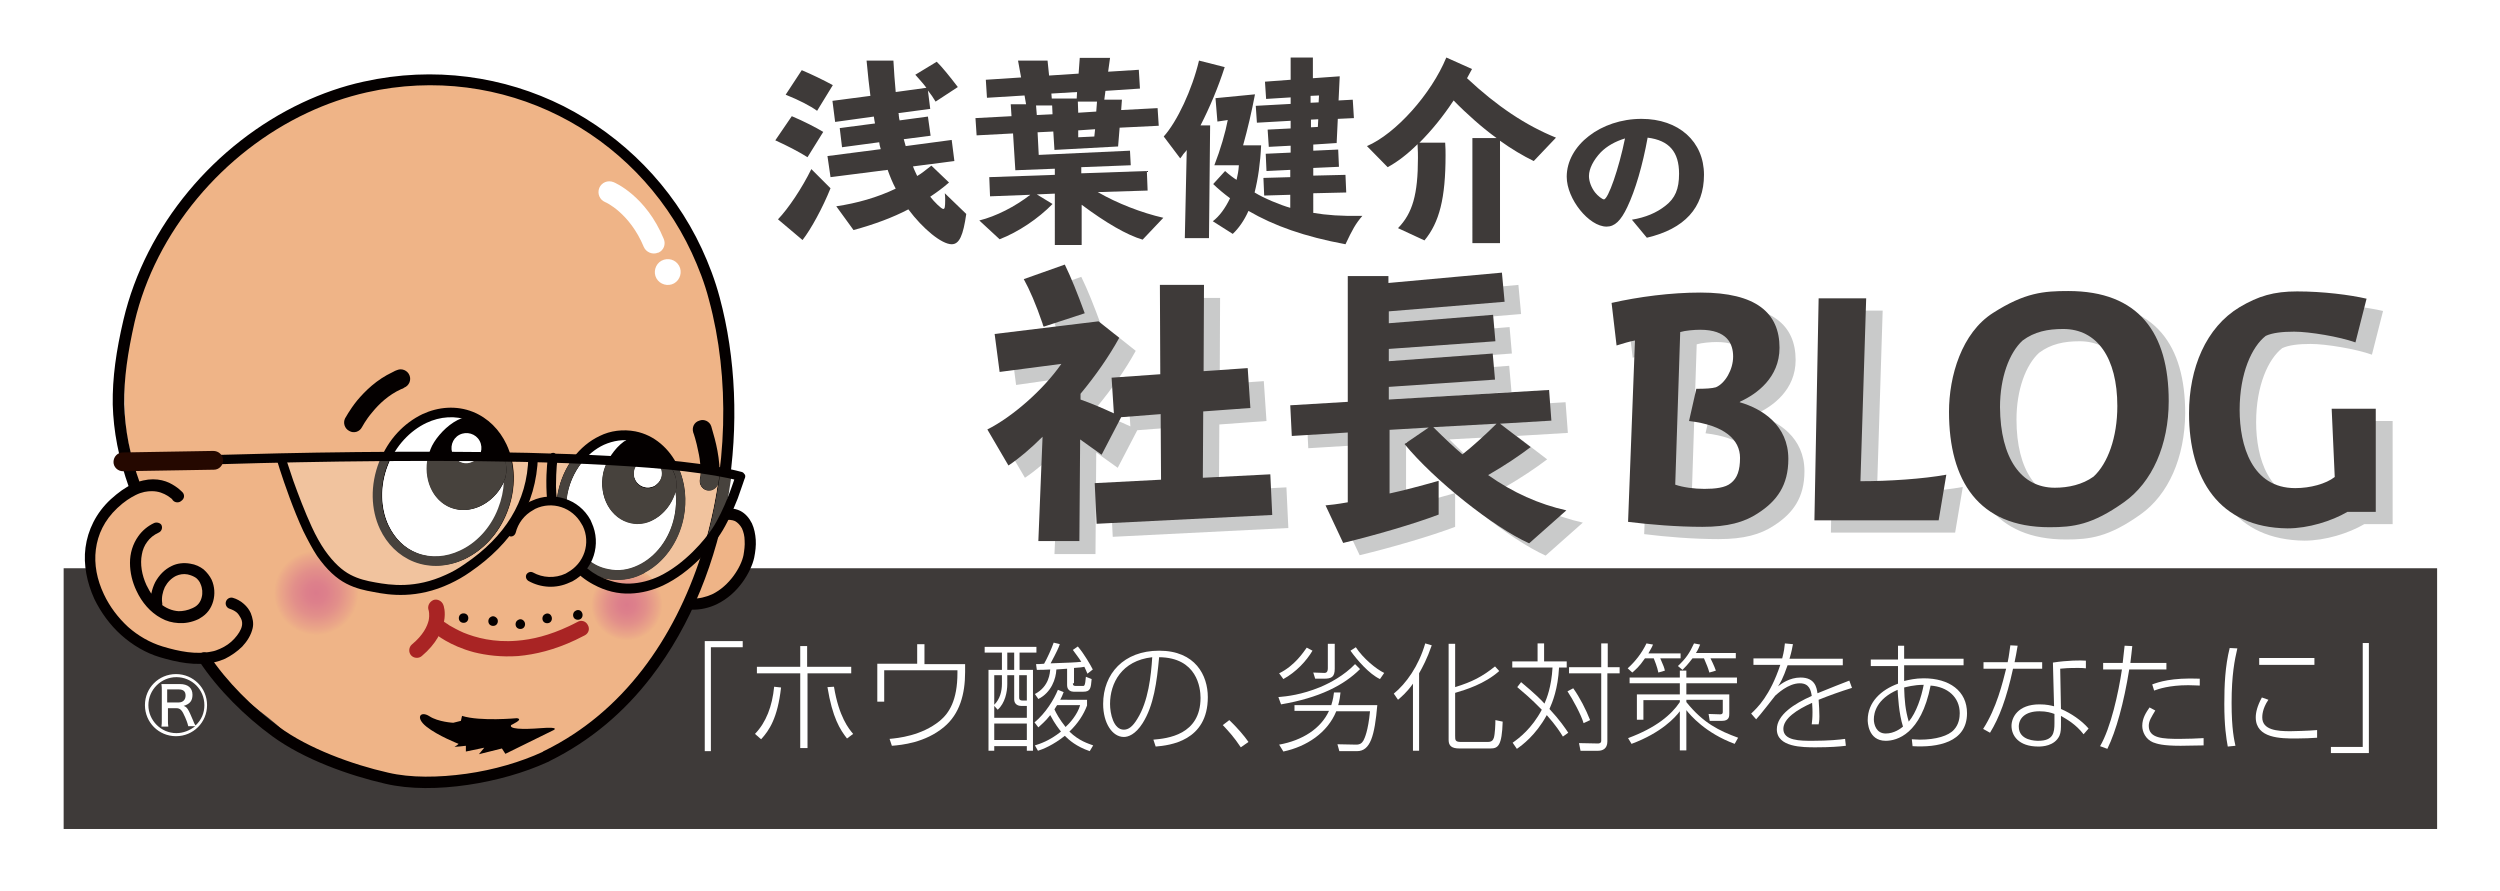 <?xml version="1.0" encoding="utf-8"?>
<!-- Generator: Adobe Illustrator 22.0.0, SVG Export Plug-In . SVG Version: 6.00 Build 0)  -->
<!DOCTYPE svg PUBLIC "-//W3C//DTD SVG 1.1//EN" "http://www.w3.org/Graphics/SVG/1.1/DTD/svg11.dtd">
<svg version="1.1" id="レイヤー_1" xmlns="http://www.w3.org/2000/svg" xmlns:xlink="http://www.w3.org/1999/xlink" x="0px"
	 y="0px" viewBox="0 0 652 232.4" style="enable-background:new 0 0 652 232.4;" xml:space="preserve">
<rect style="fill:#FFFFFF;" width="652" height="232.4"/>
<rect x="16.6" y="148.2" style="fill:#3E3A39;" width="619" height="68"/>
<g>
	<g>
		<path style="fill:#EFB487;" d="M24.5,142.9c-0.5,4.6-0.4,9.4,1.6,13.6c2.4,5.1,7,11.3,12.4,13c1.9,0.6,4,0.4,5.8,0.9c2.3,0.6,4,1.1,6.4,1
			c3.2-0.1,5.6,3.7,7.6,5.9c4.6,5.1,10.6,8.5,15.5,13.2c6.5,6.2,13.7,7.8,21.5,11.6c-0.2,2.1,35.1,6.1,60.2-13
			c7.9-6,11.5-13.2,17.1-20.9c1.6-2.2,3.4-4.4,4.8-6.8c0.5-0.9,1-2.8,1.8-3.3c0.9-0.6,2.7-0.1,3.7-0.6c2.5-1,4.8-2.4,6.6-4.4
			c4-4.6,8.3-12.7,3.3-18.2c-1.5-1.6-3.3-2-5.3-2.3c0.4-3.3,1.4-6.7,1.6-10.1c0.1-2.4-0.3-4.9,0.2-7.3c0.6-2.8,1.3-5.4,1.5-8.3
			c0.3-6.2-0.5-12.7-1.7-18.8c-0.6-3.4-1.3-7-2.3-10.3c-1-3.3-1.6-6.8-3.4-9.8c-1.6-2.8-3.4-5.4-4.7-8.4
			c-4.1-9.3-11.4-17.6-19.4-23.8c-2.8-2.2-6.4-3.5-9.5-5.2c-5.6-3.1-10.3-5.9-16.6-7.6c-21.3-5.6-49.5-0.9-67.6,11.9
			c-3.5,2.5-6.7,6.3-9.6,9.4c-5.8,6.1-11,12.8-15,20.2c-2,3.7-3.3,7.6-4.9,11.5c-2,4.8-4.9,8.3-4,13.7c0.4,2.7,0.3,5,0.3,7.9
			c0,4.3,0,8.8,0.3,13c0.3,4,1.6,7.7,2,11.7c0.1,1.5,0.6,3.4,1.2,4.8c-4.9,3.6-9.9,6-11,12.6C24.8,140.9,24.7,141.9,24.5,142.9"/>
		<path style="fill:#040000;" d="M188.5,135.8c1.5-0.4,2.5-0.2,3.2,0.1c0.7,0.4,1.3,1,1.8,1.9c0.4,0.9,0.7,2,0.7,3.2
			c0.1,1.2-0.1,2.6-0.3,3.8c-0.3,1.5-1.2,3.5-2.6,5.4c-1.4,1.9-3.3,3.7-5.6,4.8c-1.6,0.7-3.4,1.2-5.4,1.1c-0.8,0-1.5,0.6-1.5,1.4
			c0,0.8,0.6,1.5,1.4,1.5c2.5,0.1,4.8-0.5,6.7-1.4c2.9-1.4,5.1-3.5,6.7-5.7c1.6-2.2,2.7-4.6,3.1-6.5c0.3-1.5,0.5-3.1,0.4-4.6
			c-0.1-1.5-0.4-3-1-4.3c-0.7-1.4-1.7-2.6-3.1-3.3c-1.5-0.7-3.2-0.8-5.2-0.4c-0.8,0.2-1.3,1-1.1,1.8
			C186.9,135.5,187.7,136,188.5,135.8L188.5,135.8"/>
		
			<radialGradient id="SVGID_1_" cx="361.949" cy="-512.759" r="11.045" gradientTransform="matrix(0.98 -0.199 0.199 0.98 -170.185 729.157)" gradientUnits="userSpaceOnUse">
			<stop  offset="0" style="stop-color:#DB7B8B"/>
			<stop  offset="0.243" style="stop-color:#DD808B"/>
			<stop  offset="0.544" style="stop-color:#E28F8A"/>
			<stop  offset="0.874" style="stop-color:#EBA888"/>
			<stop  offset="1" style="stop-color:#EFB487"/>
		</radialGradient>
		<path style="fill:url(#SVGID_1_);" d="M93.3,152.4c1.2,6-2.6,11.8-8.6,13c-6,1.2-11.8-2.6-13-8.6c-1.2-6,2.6-11.8,8.6-13
			C86.2,142.5,92,146.4,93.3,152.4z"/>
		
			<radialGradient id="SVGID_2_" cx="440.717" cy="-493.595" r="9.313" gradientTransform="matrix(0.98 -0.199 0.199 0.98 -170.185 729.157)" gradientUnits="userSpaceOnUse">
			<stop  offset="0" style="stop-color:#DB7B8B"/>
			<stop  offset="0.243" style="stop-color:#DD808B"/>
			<stop  offset="0.544" style="stop-color:#E28F8A"/>
			<stop  offset="0.874" style="stop-color:#EBA888"/>
			<stop  offset="1" style="stop-color:#EFB487"/>
		</radialGradient>
		<path style="fill:url(#SVGID_2_);" d="M172.6,155.8c1,5-2.2,10-7.3,11c-5,1-10-2.2-11-7.3c-1-5,2.2-10,7.3-11
			C166.6,147.5,171.5,150.8,172.6,155.8z"/>
		<path style="fill:#040000;" d="M36.6,126.3c-2.8-7.7-4-14.2-4.2-20.9c-0.1-6.7,0.9-13.4,2.7-21.4c5.5-23.6,23.1-44.3,45.1-54.6
			c4.9-2.3,10.1-4.1,15.4-5.3c17.7-4,35.3-1.4,50.2,6.1c14.9,7.5,27.3,20,34.6,35.7c1.8,3.9,3.4,8,4.5,12.3c5.5,20.2,5,44.7-2,66.5
			c-3.5,10.9-8.6,21.2-15.4,30c-6.8,8.8-15.2,16-25.3,21c-0.2,0.1-0.5,0.2-0.7,0.4c-5.6,2.6-12.7,4.7-19.9,5.7
			c-7.2,1-14.5,1.1-20.4-0.3c-9.3-2.1-20.8-6.3-28.4-11.9c-6.7-4.9-13.7-11.8-18.3-18.8c-0.5-0.7-1.4-0.9-2.1-0.4
			c-0.7,0.4-0.9,1.4-0.4,2.1c4.8,7.3,12,14.4,19,19.5c8.2,6,19.9,10.2,29.5,12.4c6.4,1.5,14,1.4,21.5,0.3c7.5-1.1,14.8-3.2,20.7-5.9
			c0.3-0.1,0.5-0.2,0.8-0.4c10.5-5.2,19.3-12.7,26.3-21.8c10.5-13.6,17.1-30.6,20-48c2.9-17.5,2.1-35.4-2.1-51
			c-1.2-4.5-2.8-8.7-4.7-12.8c-7.6-16.3-20.5-29.2-36-37.1c-15.5-7.8-33.8-10.5-52.2-6.4c-5.5,1.2-10.9,3.1-16,5.5
			C56.1,37.5,38,58.8,32.2,83.4c-1.9,8.1-2.9,15.1-2.8,22.1c0.2,7,1.5,13.9,4.3,21.8c0.3,0.8,1.1,1.2,1.9,0.9
			C36.4,128,36.8,127.1,36.6,126.3"/>
		<path style="fill:#040000;" d="M94.4,111.4L94.4,111.4L94.4,111.4L94.4,111.4L94.4,111.4L94.4,111.4c0.1-0.1,0.9-1.8,2.7-3.9
			c1.7-2.1,4.2-4.5,7.5-6c0.3-0.1,0.6-0.2,0.8-0.4c1.3-0.5,1.9-2,1.4-3.2c-0.5-1.3-2-1.9-3.2-1.4c-0.4,0.1-0.7,0.3-1.1,0.5
			c-4.3,2-7.3,5-9.4,7.5c-2,2.5-3,4.5-3.1,4.6c-0.6,1.2-0.1,2.7,1.1,3.3C92.3,113.1,93.8,112.6,94.4,111.4z"/>
		<path style="fill:#040000;" d="M180.8,112.8L180.8,112.8c0.1,0.2,0.8,2.3,1.3,4.9c0.3,1.3,0.5,2.7,0.6,4c0.1,1.3,0,2.5-0.2,3.2
			c-0.3,1.3,0.5,2.7,1.8,3c1.3,0.3,2.7-0.5,3-1.8c0.4-1.6,0.4-3.3,0.3-4.9c-0.2-2.5-0.7-4.9-1.2-6.8c-0.5-1.9-0.9-3.1-0.9-3.2
			c-0.4-1.3-1.9-2-3.1-1.5C181,110.1,180.4,111.5,180.8,112.8L180.8,112.8"/>
		<path style="fill:#A92424;" d="M113.5,165.3c0.2,0.1,3.7,3.1,10.1,4.8c3.2,0.8,7.1,1.3,11.5,1c4.5-0.4,9.5-1.6,15-4.2
			c0.8-0.4,1.6-0.8,2.4-1.2c1-0.5,1.4-1.7,0.8-2.7c-0.5-1-1.7-1.4-2.7-0.8c-0.8,0.4-1.5,0.8-2.2,1.1c-5.1,2.4-9.6,3.5-13.6,3.8
			c-6,0.5-10.7-0.8-13.9-2.1c-1.6-0.7-2.8-1.4-3.7-1.9c-0.4-0.3-0.7-0.5-0.9-0.6c-0.1-0.1-0.2-0.1-0.2-0.2l-0.1,0l0,0l0,0l0,0l0,0
			l0,0c-0.8-0.7-2.1-0.6-2.8,0.2C112.6,163.4,112.7,164.6,113.5,165.3z"/>
		<path style="fill:#040000;" d="M134.8,187.3c0,0-9.6,0.9-14.3-0.6l-0.3,1.3l-2,0.5c0,0-3.9-0.2-6.2-1.7c-2.3-1.5-3.8,0.3-0.8,2.7
			c3,2.4,8.4,4.5,8.4,4.5s-0.5,0.5-1,0.7c-0.4,0.2,2.9-0.2,2.9-0.2l0,1.5l4.8-1l-1.4,1.7l6-1.5l0.9,1.4l12.6-6.2
			c0,0,1.8-0.9-3.3-0.5c-5.1,0.4-8.4,0.2-7.8-0.8C133.4,189,136.7,187.6,134.8,187.3z"/>
		<path style="fill:#FFFFFF;" d="M177.1,69.3c0.9,1.6,0.3,3.7-1.3,4.6c-1.6,0.9-3.7,0.3-4.6-1.3c-0.9-1.6-0.3-3.7,1.3-4.6
			C174.2,67.1,176.2,67.7,177.1,69.3z"/>
		<path style="fill:#FFFFFF;" d="M171.7,65.9l-0.1,0c-1.4,0.6-3.1-0.1-3.7-1.5c-3.7-8.9-10-11.7-10.1-11.7c-1.4-0.6-2.1-2.2-1.5-3.7
			c0.6-1.4,2.2-2.1,3.7-1.5c0.3,0.1,8.5,3.6,13.1,14.8C173.7,63.7,173.1,65.3,171.7,65.9z"/>
		<path style="fill:#040000;" d="M136.8,162.2c0.3,0.6,0.1,1.4-0.5,1.7c-0.6,0.3-1.4,0.1-1.7-0.5c-0.3-0.6-0.1-1.4,0.5-1.7
			C135.7,161.3,136.4,161.5,136.8,162.2z"/>
		<path style="fill:#040000;" d="M129.7,161.4c0.3,0.6,0.1,1.4-0.5,1.7c-0.6,0.3-1.4,0.1-1.7-0.5c-0.3-0.6-0.1-1.4,0.5-1.7
			C128.6,160.5,129.3,160.8,129.7,161.4z"/>
		<path style="fill:#040000;" d="M143.8,160.7c0.3,0.6,0.1,1.4-0.5,1.7c-0.6,0.3-1.4,0.1-1.7-0.5c-0.3-0.6-0.1-1.4,0.5-1.7
			C142.7,159.8,143.5,160,143.8,160.7z"/>
		<path style="fill:#040000;" d="M151.8,159.8c0.3,0.6,0.1,1.4-0.5,1.7c-0.6,0.3-1.4,0.1-1.7-0.5c-0.3-0.6-0.1-1.4,0.5-1.7
			C150.7,158.9,151.5,159.1,151.8,159.8z"/>
		<path style="fill:#040000;" d="M122,160.6c0.3,0.6,0.1,1.4-0.5,1.7c-0.6,0.3-1.4,0.1-1.7-0.5c-0.3-0.6-0.1-1.4,0.5-1.7
			C120.9,159.8,121.7,160,122,160.6z"/>
		<path style="fill:#A92424;" d="M111.8,159.2l1.3-0.5L111.8,159.2L111.8,159.2l1.3-0.5L111.8,159.2l0.1-0.1L111.8,159.2L111.8,159.2
			l0.1-0.1L111.8,159.2c0,0,0.3,1,0,2.6c-0.4,1.6-1.4,3.8-4.4,6.3c-0.8,0.7-0.9,2-0.2,2.8c0.7,0.8,2,0.9,2.8,0.2
			c3.8-3.2,5.3-6.5,5.8-9c0.5-2.5-0.1-4.2-0.2-4.4c-0.4-1-1.6-1.6-2.6-1.2C111.9,157,111.4,158.2,111.8,159.2z"/>
		<path style="fill:#FFFFFF;" d="M131.2,133c-4,10.2-14.2,15.7-22.8,12.3c-8.6-3.4-12.3-14.3-8.3-24.5c4-10.2,14.2-15.7,22.8-12.3
			C131.4,111.9,135.1,122.9,131.2,133"/>
		<path style="fill:#040000;" d="M131.2,133l-1.1-0.4c-2,5.2-5.8,9.1-10,11.1c-3.6,1.7-7.6,2-11.2,0.6c-3.4-1.3-5.9-3.9-7.5-7.2
			c-2.1-4.4-2.3-10.2-0.2-15.7c2-5.2,5.8-9.1,10-11.1c3.6-1.7,7.6-2,11.2-0.6c3.4,1.3,5.9,3.9,7.5,7.2c2.1,4.4,2.3,10.2,0.2,15.7
			L131.2,133l1.1,0.5c2.4-6.1,2.2-12.5-0.2-17.6c-1.8-3.8-4.8-6.9-8.8-8.5c-4.3-1.7-9-1.3-13.1,0.6c-4.8,2.3-9,6.6-11.2,12.4
			c-2.4,6.1-2.2,12.5,0.2,17.6c1.8,3.8,4.8,6.9,8.8,8.5c4.3,1.7,9,1.3,13.1-0.6c4.8-2.3,9-6.6,11.2-12.4L131.2,133"/>
		<path style="fill:#040000;" d="M131.8,124.8c-0.3,0.9-0.8,1.8-1.3,2.6c-2.7,4.2-8,6.9-12.9,5c-5.4-2.1-7.8-9-5.3-15.3
			c1.7-4.4,9.6-12,14.2-6.5c0.9,1,1.6,2.2,2.3,3.3c1.7,2.5,3,4.4,3.4,7.5C132.3,122.7,132.2,123.8,131.8,124.8"/>
		<path style="fill:#FFFFFF;" d="M125.1,115c1,1.9,0.3,4.3-1.6,5.3c-1.9,1-4.3,0.3-5.3-1.6c-1-1.9-0.3-4.3,1.6-5.3
			C121.7,112.4,124.1,113.1,125.1,115"/>
		<path style="fill:#FFFFFF;" d="M177.1,134.8c-2,9.9-10.4,16.6-18.8,14.9c-8.4-1.7-13.6-11.1-11.6-21c2-9.9,10.4-16.6,18.8-14.9
			C174,115.4,179.1,124.9,177.1,134.8"/>
		<path style="fill:#040000;" d="M177.1,134.8l-1.2-0.2c-1.2,6.1-5,10.8-9.5,12.9c-2.5,1.2-5.1,1.6-7.8,1c-2.1-0.4-3.9-1.3-5.5-2.7
			c-1.6-1.3-2.9-3.1-3.8-5.1c-1.6-3.4-2.1-7.5-1.3-11.8c1.2-6.1,5-10.8,9.5-12.9c2.5-1.1,5.1-1.5,7.8-1c2.1,0.4,3.9,1.3,5.5,2.7
			c1.6,1.3,2.9,3.1,3.8,5.1c1.6,3.4,2.1,7.6,1.3,11.8L177.1,134.8l1.2,0.2c1-4.8,0.4-9.5-1.5-13.4c-1.1-2.3-2.6-4.3-4.5-5.9
			c-1.9-1.6-4.1-2.7-6.6-3.2c-3.2-0.6-6.5-0.2-9.3,1.2c-5.3,2.5-9.5,7.9-10.9,14.7c-1,4.8-0.4,9.5,1.5,13.4c1.1,2.3,2.6,4.3,4.5,5.9
			c1.9,1.6,4.1,2.7,6.6,3.2c3.2,0.6,6.5,0.2,9.3-1.2c5.3-2.5,9.5-7.9,10.9-14.7L177.1,134.8"/>
		<path style="fill:#040000;" d="M176.4,127.2c-0.1,0.9-0.4,1.7-0.8,2.6c-1.8,4.2-6.2,7.6-11,6.6c-5.3-1.1-8.6-6.9-7.3-13.1
			c0.9-4.3,6.9-12.5,11.9-8.2c1,0.8,1.8,1.7,2.7,2.6c1.9,2.1,3.4,3.6,4.3,6.3C176.5,125.2,176.6,126.2,176.4,127.2"/>
		<path style="fill:#FFFFFF;" d="M171.8,121.2c1.3,1.6,1,3.9-0.6,5.1c-1.6,1.3-3.9,1-5.1-0.6c-1.3-1.6-1-3.9,0.6-5.1
			C168.2,119.4,170.5,119.6,171.8,121.2"/>
		<path style="fill:#F1C39E;" d="M74.8,120.2c-1.2,0.6-0.6,1.3-0.1,3c0.6,2.1,1.2,4.1,2,6.1c1.8,4.8,3.6,9.9,6.5,14.2
			c1.8,3.1,7.1,7.7,10,8.5c1.5,0.5,2.9,0.8,4.5,1.1c3.9,0.7,10.8,1.8,19.1-2.1c1.6-0.8,3.3-1.7,5.1-2.9c5.7-3.9,10.8-9,13.9-15.3
			c1.5-3.1,2.5-6.3,2.9-9.7c0.4-2.9-2.4-3.5-5.2-3.7c1.1,4.3,0.8,9.3-1,14l0,0c-2.3,5.8-6.4,10.1-11.2,12.4l0,0
			c-4.1,1.9-8.8,2.3-13.1,0.6c-4-1.6-7-4.7-8.8-8.5c-2.4-5.1-2.6-11.5-0.2-17.6c0.1-0.4,0.3-0.7,0.5-1.1c-3.9,0-7.7,0.1-11.7,0.4
			c-2.5,0.2-5,0.4-7.4,0.3c-1.4-0.1-3.3-0.4-4.6,0C75.3,120,75.1,120.1,74.8,120.2"/>
		<path style="fill:#FFFFFF;" d="M102.1,119.2c-0.3,0.7-0.6,1.3-0.9,2.1c-2.2,5.5-1.9,11.3,0.2,15.7c1.6,3.3,4.1,5.9,7.5,7.2
			c3.6,1.4,7.5,1.1,11.2-0.6c0,0,0,0,0,0c4.2-2,7.9-5.9,10-11l1.1,0.4l-1.1-0.4c0.9-2.3,1.4-4.7,1.5-6.9c-0.3,0.6-0.6,1.2-1,1.8
			c-1.3,2-3.1,3.6-5.2,4.6c-2.4,1.1-5.1,1.4-7.7,0.4c-4.9-1.9-7.3-7.6-5.9-13.3C108.5,119.2,105.4,119.2,102.1,119.2"/>
		<path style="fill:#47423D;" d="M99.4,119.3c-0.2,0.4-0.3,0.7-0.5,1.1c-2.4,6.1-2.2,12.5,0.2,17.6c1.8,3.8,4.8,6.9,8.8,8.5
			c4.3,1.7,9,1.3,13.1-0.6l0,0c4.8-2.3,9-6.6,11.2-12.4l0,0c1.9-4.7,2.1-9.7,1-14c-0.6,0-1.1-0.1-1.7-0.1c0.2,0.6,0.3,1.3,0.5,2.1
			c0.2,1.2,0,2.3-0.3,3.4c-0.1,0.3-0.2,0.6-0.3,0.8c-0.1,2.3-0.6,4.6-1.5,6.9l1.1,0.4l-1.1-0.4c-2,5.2-5.8,9.1-10,11c0,0,0,0,0,0
			c-3.6,1.7-7.6,2-11.2,0.6c-3.4-1.3-5.9-3.9-7.5-7.2c-2.1-4.4-2.3-10.2-0.2-15.7c0.3-0.7,0.6-1.4,0.9-2.1c-0.1,0-0.2,0-0.3,0
			C101,119.3,100.2,119.3,99.4,119.3"/>
		<path style="fill:#47423D;" d="M111.6,119.1c-1.3,5.7,1.1,11.4,5.9,13.3c2.6,1,5.3,0.7,7.7-0.4c2.1-1,4-2.6,5.2-4.6c0.4-0.6,0.7-1.2,1-1.8
			c0.1-0.3,0.2-0.5,0.3-0.8c0.3-1,0.5-2.1,0.3-3.4c-0.1-0.8-0.3-1.4-0.5-2.1c-0.8,0-1.6,0-2.2-0.1c-1.5-0.1-3-0.3-4.5-0.3
			c-0.4,0.6-0.9,1.1-1.5,1.4c-0.1,0-0.1,0.1-0.2,0.1c-1.8,0.8-3.9,0.2-5-1.4c-1.1-0.1-2.1-0.1-3.2-0.1
			C114,119,112.8,119,111.6,119.1"/>
		<path style="fill:#FFFFFF;" d="M118.3,119c1.1,1.7,3.2,2.3,5,1.4c0.1,0,0.1-0.1,0.2-0.1c0.6-0.3,1.1-0.8,1.5-1.4c-1.2,0-2.5,0-3.7,0.1
			C120.3,119.1,119.3,119.1,118.3,119"/>
		<path style="fill:#040000;" d="M72.1,119.2c0,0.1,0,0.2,0,0.2c0,0.2,0,0.3,0.1,0.4c0.1,0.5,0.4,1.4,0.8,2.7c1.2,3.7,3.5,10.4,6.1,16
			c1.2,2.4,2.4,4.7,3.6,6.5c2.6,3.7,5.1,5.9,7.6,7.2c2.5,1.3,4.9,1.8,7.2,2.2c4,0.8,11.2,1.9,19.9-2.2c1.7-0.8,3.5-1.8,5.2-3
			c5.4-3.7,9.7-8,12.8-13c3-5,4.7-10.7,4.9-17.2l-2.5,0c-0.1,6.1-1.7,11.3-4.5,15.9c-2.8,4.6-6.9,8.7-12.1,12.2
			c-1.7,1.2-3.3,2.1-4.9,2.8c-8,3.7-14.5,2.7-18.4,2c-2.3-0.4-4.4-0.9-6.5-2c-2.1-1.1-4.3-3-6.7-6.4c-1.1-1.6-2.3-3.7-3.4-6.1
			c-1.8-3.9-3.5-8.4-4.8-12c-0.6-1.8-1.1-3.3-1.5-4.5c-0.2-0.6-0.3-1-0.4-1.3c0-0.2-0.1-0.3-0.1-0.3l0,0l0,0l-0.5,0.1l0.5,0l0,0
			l-0.5,0.1l0.5,0l-1,0.1l1,0.1c0-0.1,0-0.2,0-0.2l-1,0.1l1,0.1L72.1,119.2z"/>
		<path style="fill:#FFFFFF;" d="M190.6,124.5c-0.2,1.3-0.4,2.7-0.6,4c-0.2,1.4-0.5,2.8-0.8,4.2c0.3,0,0.6,0,0.9,0c1.5-3.3,2.3-6.1,2.3-6.1
			l-1.3-1.6C191.1,124.8,190.9,124.6,190.6,124.5"/>
		<path style="fill:#F1C39E;" d="M188.5,135.8c0,0.1,0,0.1,0,0.2C188.5,135.9,188.5,135.9,188.5,135.8C188.6,135.8,188.5,135.8,188.5,135.8
			 M177.1,122.2c1.6,3.8,2.1,8.3,1.2,12.8l0,0c-1.3,6.5-5.2,11.7-10.2,14.3c1.2,0.7,2.2,1.7,3.1,2.9c0.4-0.2,0.7-0.3,1.1-0.5
			c4.6-2.2,8.5-5.8,11.2-8.8c1.6-5.4,2.9-11.1,3.7-16.7c-0.2,0.7-0.7,1.2-1.3,1.5c-0.5,0.2-1.1,0.3-1.6,0.2c-1.3-0.3-2.1-1.7-1.8-3
			c0.1-0.5,0.2-1.1,0.2-1.8c-0.1,0-0.1,0-0.2,0C180.8,122.8,178.9,122.5,177.1,122.2 M144.1,119.5c-2.7,10.6,1.1,26.5,11.2,31.9
			c0.2,0.1,0.4,0.2,0.6,0.3c0.3-0.4,0.6-0.8,1-1.1c-2-0.6-3.9-1.6-5.5-2.9c-1.9-1.6-3.4-3.6-4.5-5.9c-1.8-3.9-2.4-8.6-1.5-13.4
			c0.7-3.4,2.1-6.5,4-9C147.7,119.4,145.9,119.9,144.1,119.5"/>
		<path style="fill:#47423D;" d="M189.2,132.7c-0.2,1-0.4,2.1-0.7,3.1c0,0,0,0,0.1,0c0.6-1.1,1.1-2.1,1.5-3.1
			C189.8,132.6,189.5,132.7,189.2,132.7"/>
		<path style="fill:#47423D;" d="M187.7,123.7c0,0.8-0.1,1.6-0.3,2.3c0,0.1,0,0.1,0,0.2c-0.9,5.6-2.1,11.2-3.7,16.7c1.4-1.6,2.5-3,3.2-4.1
			c0.6-0.9,1.2-1.9,1.7-2.8c0-0.1,0-0.1,0-0.2c0.2-1,0.5-2.1,0.7-3.1c0.3-1.4,0.5-2.8,0.8-4.2c0.2-1.3,0.4-2.7,0.6-4
			C189.9,124.2,188.8,123.9,187.7,123.7"/>
		<path style="fill:#47423D;" d="M182.8,123.1c0,0.7-0.1,1.3-0.2,1.8c-0.3,1.3,0.5,2.7,1.8,3c0.6,0.1,1.1,0.1,1.6-0.2
			c0.6-0.3,1.1-0.8,1.3-1.5c0-0.1,0-0.1,0-0.2c0.2-0.8,0.3-1.5,0.3-2.3C185.8,123.4,183.8,123.3,182.8,123.1"/>
		<path style="fill:#FFFFFF;" d="M152.6,119.7c-2.2,2.4-3.9,5.6-4.6,9.2c-0.9,4.3-0.3,8.5,1.3,11.8c0.9,2,2.2,3.7,3.8,5.1
			c1.6,1.3,3.4,2.3,5.5,2.7c2.7,0.5,5.4,0.1,7.8-1c0,0,0,0,0,0c4.5-2.1,8.3-6.9,9.5-12.9l1.2,0.2l-1.2-0.2c0.4-2.2,0.5-4.3,0.3-6.3
			c-0.1,0.5-0.3,1-0.6,1.6c-1.1,2.5-3.1,4.8-5.6,5.9c-1.7,0.8-3.5,1.1-5.4,0.7c-5.3-1.1-8.6-6.9-7.3-13.1c0.2-0.9,0.6-2,1.2-3.2
			c-0.5,0-1-0.1-1.4-0.1C155.6,119.9,154.1,119.8,152.6,119.7"/>
		<path style="fill:#47423D;" d="M149.5,119.5c-1.9,2.5-3.3,5.6-4,9c-1,4.8-0.4,9.5,1.5,13.4c1.1,2.3,2.6,4.3,4.5,5.9
			c1.6,1.3,3.4,2.3,5.5,2.9c0.4,0.1,0.8,0.2,1.1,0.3c3.2,0.6,6.5,0.2,9.3-1.2l0,0c0.2-0.1,0.5-0.2,0.7-0.4c5-2.6,8.9-7.9,10.2-14.3
			l0,0c0.9-4.6,0.4-9-1.2-12.8c-0.6-0.1-1.2-0.2-1.9-0.3c0.3,0.6,0.6,1.3,0.9,2.1c0.3,1.1,0.4,2.1,0.3,3.1c-0.1,0.3-0.1,0.7-0.2,1
			c0.2,2,0.2,4.2-0.3,6.3l1.2,0.2l-1.2-0.2c-1.2,6.1-5,10.8-9.5,12.9c0,0,0,0,0,0c-2.5,1.2-5.1,1.6-7.8,1c-2.1-0.4-3.9-1.3-5.5-2.7
			c-1.6-1.3-2.9-3.1-3.8-5.1c-1.6-3.4-2.1-7.5-1.3-11.8c0.7-3.7,2.4-6.8,4.6-9.2c-1-0.1-1.9-0.1-2.9-0.2
			C149.6,119.5,149.6,119.5,149.5,119.5"/>
		<path style="fill:#47423D;" d="M158.5,120.2c-0.6,1.1-1,2.3-1.2,3.2c-1.2,6.2,2,12,7.3,13.1c1.9,0.4,3.8,0.1,5.4-0.7
			c2.5-1.2,4.5-3.4,5.6-5.9c0.2-0.5,0.4-1.1,0.6-1.6c0.1-0.3,0.2-0.7,0.2-1c0.1-1,0.1-2-0.3-3.1c-0.3-0.8-0.6-1.5-0.9-2.1
			c-1.1-0.1-2.1-0.3-3.2-0.4c1,1.5,0.6,3.6-0.8,4.8c-0.2,0.2-0.5,0.3-0.7,0.5c-1.5,0.7-3.3,0.3-4.4-1c-1.2-1.5-1-3.6,0.3-4.9
			C163.7,120.6,161.1,120.4,158.5,120.2"/>
		<path style="fill:#FFFFFF;" d="M166.4,120.9c-1.3,1.3-1.4,3.4-0.3,4.9c1.1,1.3,2.9,1.7,4.4,1c0.3-0.1,0.5-0.3,0.7-0.5
			c1.5-1.2,1.8-3.2,0.8-4.8c-0.4,0-0.8-0.1-1.2-0.2C169.3,121.2,167.8,121.1,166.4,120.9"/>
		<path style="fill:#040000;" d="M142.9,119.2c0,0.1-0.5,3.3-0.4,7.8c0.1,4.5,0.8,10.4,3.2,15.6c1.8,3.9,4.7,7.5,9,9.8
			c3.3,1.8,6.5,2.5,9.6,2.4c3.1-0.1,6-0.9,8.6-2.1c7.4-3.5,12.8-10.2,14.9-13.3c1.8-2.7,3.4-6.4,4.6-9.4c1.1-3,1.8-5.3,1.9-5.4
			c0.1-0.3,0.1-0.7-0.1-0.9c-0.2-0.3-0.4-0.5-0.7-0.6c-4.1-1.1-9.5-2-15.8-2.7c-22.2-2.5-56.2-2.8-84.7-2.5
			c-28.5,0.3-51.5,1.3-51.5,1.2c-0.7,0-1.2,0.6-1.2,1.3c0,0.7,0.6,1.2,1.3,1.2c0,0,0.5,0,1.3-0.1c6.6-0.2,36.8-1.3,68.9-1.3
			c16.1,0,32.7,0.3,47.1,1.1c7.2,0.4,13.9,0.9,19.6,1.6c5.8,0.7,10.7,1.5,14.3,2.5l0.3-1.2l-1.2-0.4l0,0.1c-0.2,0.5-0.9,2.8-2,5.6
			c-1.1,2.8-2.6,6-4.1,8.3c-1.9,2.9-7.2,9.3-13.9,12.5c-2.4,1.1-4.9,1.8-7.6,1.9c-2.7,0.1-5.4-0.6-8.4-2.1c-3.8-2.1-6.3-5.2-7.9-8.7
			c-2.2-4.8-2.9-10.3-3-14.6c0-2.2,0.1-4,0.2-5.3c0.1-0.7,0.1-1.2,0.2-1.5c0-0.2,0-0.3,0-0.4l0-0.1l0,0c0.1-0.7-0.4-1.3-1-1.4
			C143.6,118.1,143,118.5,142.9,119.2z"/>
		<path style="fill:#EFB487;" d="M133.3,138.6c0.7-2.8,2.5-5.3,5.2-6.7c5.1-2.8,11.5-0.9,14.3,4.2c2.8,5.1,0.9,11.5-4.2,14.3
			c-3.3,1.8-7.2,1.7-10.2-0.1"/>
		<path style="fill:#040000;" d="M134.5,138.9c0.6-2.4,2.2-4.6,4.6-5.9c0.2-0.1,0.3-0.2,0.5-0.3c4.4-2.1,9.7-0.4,12.1,4
			c0.1,0.2,0.2,0.3,0.3,0.5c2.1,4.4,0.4,9.7-4,12.1c-0.2,0.1-0.3,0.2-0.5,0.3c-2.8,1.3-6,1.1-8.5-0.3c-0.6-0.3-1.3-0.1-1.7,0.5
			c-0.3,0.6-0.1,1.3,0.5,1.7c3.2,1.8,7.2,2.1,10.8,0.4c0.2-0.1,0.4-0.2,0.7-0.3c5.5-3,7.6-9.7,5-15.3c-0.1-0.2-0.2-0.4-0.3-0.7
			c-3-5.5-9.7-7.6-15.3-5c-0.2,0.1-0.4,0.2-0.7,0.3c-3,1.7-5,4.4-5.8,7.5c-0.2,0.7,0.2,1.3,0.9,1.5
			C133.7,140,134.3,139.6,134.5,138.9z"/>
		<path style="fill:#250800;" d="M55.6,117.6L32,118c-1.3,0-2.4,1.1-2.4,2.5c0,1.3,1.1,2.4,2.5,2.4l23.7-0.4c1.3,0,2.4-1.1,2.4-2.5
			C58.1,118.6,57,117.6,55.6,117.6"/>
		<path style="fill:#040000;" d="M47.7,128.5c-0.1-0.1-1.3-1.5-3.6-2.6c-1.1-0.5-2.5-0.9-4.2-0.9c-1.6,0-3.5,0.4-5.4,1.3
			c-1.8,0.8-3.6,2.1-5.6,3.9c-3.9,3.6-6,8.1-6.6,12.6c-0.6,4.5,0.4,9.2,2.3,13.4c1.7,3.5,4.1,6.8,7,9.4c2.9,2.6,6.4,4.7,10.1,5.8
			c4.4,1.3,9.4,2.4,14.3,1.3c0.9-0.2,1.8-0.5,2.7-0.9c1.6-0.8,3.2-1.9,4.5-3.2c1.3-1.4,2.3-3,2.7-4.8c0.3-1.3,0-2.6-0.5-3.9
			c-0.4-0.9-1-1.7-1.8-2.4c-0.8-0.7-1.8-1.3-2.9-1.6c-0.8-0.2-1.6,0.3-1.8,1.1c-0.2,0.8,0.3,1.6,1.1,1.8c0.6,0.2,1.2,0.5,1.7,0.9
			c0.5,0.4,0.8,1,1.1,1.5c0.4,0.7,0.4,1.5,0.3,2c-0.2,1.1-1,2.3-2,3.4c-1,1.1-2.3,2-3.7,2.6c-0.7,0.3-1.4,0.6-2.1,0.7
			c-4.1,0.9-8.6,0-12.9-1.3c-3.3-1-6.4-2.8-9-5.1c-2.6-2.4-4.8-5.3-6.3-8.5c-1.8-3.8-2.6-7.8-2.1-11.7c0.5-3.9,2.2-7.6,5.6-10.8
			c1.8-1.7,3.4-2.7,4.8-3.4c1.6-0.8,3-1,4.2-1c1.8,0,3.1,0.6,4.1,1.2c0.5,0.3,0.8,0.6,1.1,0.8c0.1,0.1,0.2,0.2,0.2,0.3l0.1,0.1l0,0
			c0.5,0.6,1.5,0.7,2.1,0.2C48.1,130.1,48.2,129.2,47.7,128.5z"/>
		<path style="fill:#040000;" d="M40.2,136.4c-1.7,0.8-3.1,2-4.1,3.4c-1.5,2.1-2.2,4.5-2.2,7c0,2.5,0.6,5,1.7,7.3c1.4,3,3.6,5.6,6.4,7.1
			c1.4,0.8,2.9,1.2,4.6,1.3c1.6,0.1,3.4-0.2,5.1-1c0.2-0.1,0.4-0.2,0.5-0.3c1.8-1,2.9-2.6,3.4-4.4c0.5-1.8,0.4-3.8-0.4-5.6
			c-0.5-1-1.2-1.9-2.1-2.7c-0.9-0.7-2.1-1.3-3.5-1.5c-1.7-0.3-3.4-0.1-4.8,0.6c-1.9,0.9-3.3,2.4-4.3,4.2c-0.9,1.8-1.4,3.9-1.1,5.9
			c0.1,0.8,0.9,1.4,1.7,1.2c0.8-0.1,1.4-0.9,1.2-1.7c-0.2-1.3,0.1-2.8,0.7-4.1c0.7-1.3,1.7-2.3,2.9-2.9c0.9-0.4,1.9-0.6,3-0.4
			c0.9,0.2,1.6,0.5,2.2,0.9c0.5,0.4,1,1,1.2,1.6c0.5,1.1,0.6,2.4,0.3,3.5c-0.3,1.2-1,2.1-2,2.6c-0.1,0.1-0.3,0.1-0.4,0.2
			c-1.3,0.6-2.5,0.8-3.6,0.8c-1.7-0.1-3.4-0.8-4.8-2c-1.5-1.2-2.7-2.9-3.6-4.8c-1.2-2.6-1.7-5.5-1.2-8c0.2-1.2,0.7-2.4,1.4-3.3
			c0.7-1,1.7-1.8,3-2.4c0.7-0.3,1.1-1.2,0.7-2C41.8,136.4,40.9,136.1,40.2,136.4z"/>
	</g>
	<g>
		<path style="fill:#FFFFFF;" d="M54,183.9c0,4.5-3.6,8.1-8.1,8.1s-8.1-3.6-8.1-8.1c0-4.5,3.6-8.1,8.1-8.1S54,179.4,54,183.9z M46.9,178.4
			c2.1,0,3.3,1,3.3,2.8c0,1.6-0.7,2.4-2.3,2.9c0.9,0.3,1.2,0.8,2.5,3.9c0.1,0.3,0.3,0.8,0.6,1.2c1.6-1.5,2.3-3.3,2.3-5.3
			c0-4.1-3.3-7.3-7.3-7.3s-7.3,3.3-7.3,7.3s3.3,7.3,7.3,7.3c1.8,0,3.5-0.7,4.9-1.8h-1.8c-0.1-0.4-0.2-0.9-0.8-2.3
			c-0.8-1.9-1.3-2.4-2.3-2.4h-2.2v3c0,0.8,0,1.2,0.1,1.8h-1.8c0.1-0.6,0.1-1,0.1-1.8v-7.5c0-0.7,0-1.2-0.1-1.8c0.8,0,0.9,0,1.7,0
			H46.9z M46.6,183.2c1.1,0,1.8-0.7,1.8-1.8s-0.6-1.6-1.8-1.6h-3v3.4H46.6z"/>
	</g>
</g>
<g>
	<path style="fill:#3E3A39;" d="M206.5,30.3c3.1,1.3,6.4,3,8.2,4.1l-4.1,6.6c-2.4-1.5-5.3-3-8.4-4.4L206.5,30.3z M216.6,49.1
		c-2,5-5.1,10.7-7.3,13.5l-6.4-5.4c2.7-2.8,6.3-8.2,8.7-13.1L216.6,49.1z M209.1,18.3c2.6,1.1,5.5,2.5,8.1,3.9l-4.1,6.7
		c-1.8-1.3-4.7-2.8-8.2-4.2L209.1,18.3z M252,55.8c-0.8,5.6-1.8,7.9-3.8,7.9c-2.6,0-7.5-4-11.3-9.1c-4,2.1-8.8,3.9-14.3,5.4
		l-4.5-6.2c5.4-0.8,10.7-2.3,15.5-4.6c-0.8-1.5-1.5-3.2-2.1-4.9l-14.9,1.9l-0.8-5.5l13.9-1.8c-0.2-0.6-0.4-1.5-0.4-1.8l-9.7,1.3
		l-0.6-5l9.2-1.2c-0.1-0.6-0.2-0.9-0.3-1.8l-10.1,1.4l-0.7-5.5l9.9-1.3c-0.3-2.2-0.7-5.9-1-9.2h7c0.1,2.4,0.4,5.9,0.6,8.2l8-1.1
		c-0.8-1.1-1.5-1.8-2.7-3.2l-0.2-0.2l5.6-3.4c1.5,1.5,3.2,3.6,5.5,6.6l-5.8,3.8c-0.8-1.3-1-1.6-2-2.9l0.6,4.8l-8.3,1.1
		c0.1,0.2,0.1,0.3,0.1,0.6l0.1,0.8c0.1,0.3,0.1,0.4,0.1,0.5l7.4-1l0.7,5l-7,0.9c0.2,0.6,0.3,1.2,0.5,1.8l12-1.6l0.7,5.5l-10.8,1.4
		c0.4,1.1,0.8,1.8,1.1,2.5c0.9-0.5,2.2-1.5,3.7-2.7l4.6,4.4c-1.6,1.4-3.1,2.5-4.9,3.7c1,1.3,2.9,3.2,3.4,3.2c0.4,0,0.5-0.5,0.5-2.4
		c0-0.7,0-0.8-0.1-1.7L252,55.8z"/>
	<path style="fill:#3E3A39;" d="M275.1,50.5l-4.7,0.2l4.1,2.5c-3.7,3.8-8.9,7.3-13.8,9.2l-5.3-4.9c4.4-1.1,9.3-3.6,13.3-6.7l-10.5,0.4
		l-0.2-5l17.1-0.6V44l-10.3,0.4l-0.6-9.6l-9.5,0.5l-0.3-4.5l9.4-0.5l-0.2-3.1h4l-0.4-2.3l-9.8,0.6l-0.3-4.7l9.2-0.6l-0.8-4.4h7.7
		l0.4,3.9l7.7-0.5l0.3-4.1h7.9l-0.5,3.6l8-0.5l0.3,4.9l-9,0.6L288,26h4.6l-0.2,2.7l9.5-0.5l0.3,4.6L292,33.3l-0.4,4.9L275,39.1
		l-0.3-4.8l-4.1,0.2l0.3,5.9l23.8-1.1l0.2,3.8l-12.9,0.5v1.6l17.1-0.6l0.2,5.1l-13,0.4c5,2.9,11.4,5.4,17.1,6.7l-5.4,5.7
		c-4.1-1.2-9.6-4.4-15.9-9.1v10.5h-7V50.5z M270.2,27.5l0.2,2.5l4.1-0.2l-0.1-2.3H270.2z M280.8,25.8l0.1-1.8l-6.7,0.4l0.1,1.3
		H280.8z M285.9,29.1l0.2-2.6h-5l0.1,2.9L285.9,29.1z M285.4,35.6l0.2-1.9l-4.4,0.3v1.8L285.4,35.6z"/>
	<path style="fill:#3E3A39;" d="M309.5,39.1c-0.1,0.2-0.1,0.2-0.9,1.1c-0.1,0.2-0.4,0.6-0.8,1.1l-4.3-5.7c3.5-3.9,7.4-12.2,9.2-19.8l6.7,1.7
		c-1.7,5.3-3.9,10.5-6.3,15.2h2.5l-0.3,29.4H309L309.5,39.1z M342.4,55.5c3.5,0.6,7.4,0.9,12.9,0.8c-1.8,2.1-2.6,3.6-4.4,7.4
		c-10.7-2-18.6-4.8-25.3-8.7c-1.1,2.5-2.6,4.6-4.1,6l-5.2-3.3c1.7-1.3,3.2-3.3,4.5-6c-1.5-1.1-3.3-2.6-4.4-3.7l3.1-3.4
		c1,0.9,2.3,1.9,3,2.3c0.3-1.3,0.5-2.3,0.6-3.8h-6.4c1.6-4.1,2.9-8.6,3.5-11.8l-2.7,0.4l-0.5-6.1l10.3-1c-0.9,4.7-1.9,9-3.1,13.3
		h4.7c-0.2,4.6-0.8,8.7-1.7,12.3c2.4,1.5,6.8,3.3,9.3,4v-3.4l-6.8,0.2l-0.2-4.6l7-0.2v-1.9l-6.2,0.3l-0.2-4.5l6.5-0.3V38l-5.7,0.3
		l-0.3-4.5l6-0.3v-2l-8.8,0.5l-0.3-4.4l9.1-0.5v-1.7l-6.4,0.4l-0.3-4.5l6.7-0.5V15h5.8v5.4l7-0.5l-0.3,6.3l3.7-0.2l0.3,4.8l-4.2,0.2
		l-0.3,6.3l-6.1,0.4v1.6l6.5-0.3l0.2,4.5l-6.7,0.3v2l8.4-0.2l0.2,4.6l-8.6,0.2V55.5z M341.8,25v1.8l2.1-0.1l0.1-1.8L341.8,25z
		 M343.7,33.1l0.1-2l-1.9,0.1v2L343.7,33.1z"/>
	<path style="fill:#3E3A39;" d="M384.2,36h6.1c-3.5-2.5-7.8-6.3-11.2-9.8c-2.7,4.1-5.7,7.8-8.9,11h6.7c0.1,1.6,0.1,2.1,0.1,3.3
		c0,11.2-1.6,17.5-5.5,22.2l-6.9-3.2c3.8-3.9,5.2-8.8,5.2-18.3c0-1,0-1.6-0.1-3.6c-2.5,2.5-5.2,4.6-7.8,6l-5.4-5.5
		c7.5-3.2,16.8-13.6,20.7-23.1l6.7,3l-1.3,2.4c7.8,7.3,15.3,12.3,23.2,15.5l-5.8,6.1c-2.7-1.3-5.9-3.2-8.8-5.3v26.7h-7.2V36z"/>
	<path style="fill:#3E3A39;" d="M425.6,57.3c3.6-0.6,6.4-1.8,8.7-3.6c2.6-2,3.6-4.4,3.6-8.4c0-5.7-2.6-8.7-8.2-9.4
		c-1.3,7.2-3.2,13.7-5.3,18.1c-1.7,3.6-3.3,5.1-5.4,5.1c-4.6,0-10.4-7.2-10.4-13c0-8.2,8.9-15.1,19.5-15.1c9.7,0,16.3,5.9,16.3,14.6
		c0,8.6-5.1,14.1-14.9,16.4L425.6,57.3z M417.5,39.7c-1.9,2-3.1,4.3-3.1,6.2c0,1.4,0.6,3,1.6,4.3c0.7,0.9,1.9,1.8,2.3,1.8
		c1.1,0,3.9-8,5.5-15.9C421.2,36.9,419.1,38.1,417.5,39.7z"/>
</g>
<g>
	<path style="fill:#C9CACA;" d="M276.2,117.1c-3.1,3.1-6.3,5.8-8.9,7.5l-5.5-9.4c6.4-3.2,14.5-10.2,19.3-17.1l-16.1,2.3l-1.3-9.9l27.1-3.3
		l5.4,4.3c-2.7,4.9-6.2,9.9-10.1,14.6v1.5c3.1,1.1,5.4,2.1,8.7,3.6l-0.6-9.3l12.7-0.9l-0.1-23.3h11.4l-0.1,22.5l11.5-0.8l0.7,10.4
		l-12.3,0.9l-0.1,17.3l17.6-0.9l0.5,10.6l-45.8,2.3l-0.5-10.6l17.3-0.9l-0.1-17.1l-10.3,0.8l-5.1,9.8l-2.8-2c-0.6-0.4-1.5-1.1-2.8-2
		l-0.2,26.5h-10.7L276.2,117.1z M282,72.2c1.7,3.5,3.3,7.5,5.2,12.7l-10.7,3.5l-0.2-0.4l-0.1-0.4c-1.7-5-3.4-8.9-4.9-11.6L282,72.2z
		"/>
	<path style="fill:#C9CACA;" d="M403.1,144.9c-9.3-4.2-24.8-16.5-32.5-25.9l6.3-4.3l-10.2,0.6v16.6c3.3-0.7,8.2-2,12.8-3.3v8.8
		c-6.3,2.4-16.6,5.4-24.9,7.4l-4.6-9.8c1.2-0.1,3-0.3,5.8-0.8v-18.2l-14.6,0.9l-0.4-8l15-0.9V75.2h10.6V77l29.6-2.7l0.7,7.6
		l-30.2,2.5v3.1l27.2-2.2l0.6,6.9l-27.8,2v3.2l27.1-2l0.6,6.8l-27.7,1.9v3.3l41.8-2.5l0.6,8l-13.4,0.8l8,6.1
		c-2.9,2.2-6.9,4.9-11.1,7.3c6.5,4.6,13.3,7.6,20.4,9.2L403.1,144.9z M378,114.6c2.8,2.8,5.7,5.5,7.6,7.1c2-1.5,6.2-5.3,8.9-8
		L378,114.6z"/>
	<path style="fill:#C9CACA;" d="M425.8,93.3l-1.3-11.1c7.1-1.6,15.4-2.7,23.2-2.7c14.5,0,20.6,5.3,20.6,14.4c0,7.8-6,12.1-10.2,14l-0.2,0.2
		c5.9,1.7,12.7,6,12.7,14.8c0,6.9-3,11-8,14.2c-3.5,2.3-7.8,3.5-14.4,3.5s-13.8-0.6-19.4-1.3l1.8-47.3
		C429.5,92.2,427.5,92.8,425.8,93.3z M441.2,129.6c2,0.7,5,1.1,7.6,1.1c2.8,0,5.5-0.3,6.9-1.5c1.7-1.3,2.4-3.4,2.4-6.6
		c0-4.7-4-8.5-13.3-9.6l1.9-8.4c2.4,0,4.1-0.1,5.1-0.4c2.4-1,4.5-4.6,4.5-8c0-3.3-1.5-7-8.6-7c-1.5,0-3.9,0.2-5.2,0.6L441.2,129.6z"
		/>
	<path style="fill:#C9CACA;" d="M511.9,127l-2,11.9h-32.4l1.1-57.9h12.4l-1.5,47.7C496.8,128.7,505.9,128.1,511.9,127z"/>
	<path style="fill:#C9CACA;" d="M558.2,134.2c-8.3,5.9-13.2,6.5-19.4,6.5c-18.5,0-26.2-12.1-26.2-30.1c0-9.3,3.3-20.6,11.5-25.8
		c8.3-5.3,13.2-5.7,19.6-5.7c18.4,0,26.2,10.9,26.2,28.7C569.8,119.2,565.6,129,558.2,134.2z M540.2,130.4c3.5,0,7.2-0.8,10.1-2.9
		c3.7-3.4,6.2-10.2,6.2-18.4c0-12.6-5.3-20.1-14.1-20.1c-4.1,0-7.5,0.7-10.6,3c-3.5,3.2-5.9,9.7-5.9,17.4
		C525.9,122.7,531.4,130.4,540.2,130.4z"/>
	<path style="fill:#C9CACA;" d="M575.2,111c0-11.8,4.4-22.4,13.2-27.7c4.9-2.9,8.9-4.1,15-4.1c6.7,0,13.8,0.9,18.1,1.9l-2.9,11.4
		c-4.2-1.5-12-2.8-16-2.8c-3.1,0-5.7,0.3-7.4,1.1c-3.6,2.8-6.8,9.7-6.8,19.3c0,9.3,3.2,20.4,14.5,20.4c3.9,0,8-1.1,10.3-2.9
		l-0.8-17.8H624v26.9h-7.4c-4.1,2.4-10.2,4.3-15.6,4.3C583,140.8,575.2,128.1,575.2,111z"/>
</g>
<g>
	<path style="fill:#3E3A39;" d="M271.9,113.9c-3.1,3.1-6.3,5.8-8.9,7.5l-5.5-9.4c6.4-3.2,14.5-10.2,19.3-17.1L260.7,97l-1.3-9.9l27.1-3.3
		l5.4,4.3c-2.7,4.9-6.2,9.9-10.1,14.6v1.5c3.1,1.1,5.4,2.1,8.7,3.6l-0.6-9.3l12.7-0.9l-0.1-23.3H314l-0.1,22.5l11.5-0.8l0.7,10.4
		l-12.3,0.9l-0.1,17.3l17.6-0.9l0.5,10.6l-45.8,2.3l-0.5-10.6l17.3-0.9l-0.1-17.1l-10.3,0.8l-5.1,9.8l-2.8-2c-0.6-0.4-1.5-1.1-2.8-2
		l-0.2,26.5h-10.7L271.9,113.9z M277.7,69c1.7,3.5,3.3,7.5,5.2,12.7l-10.7,3.5l-0.2-0.4l-0.1-0.4c-1.7-5-3.4-8.9-4.9-11.6L277.7,69z
		"/>
	<path style="fill:#3E3A39;" d="M398.8,141.7c-9.3-4.2-24.8-16.5-32.5-25.9l6.3-4.3l-10.2,0.6v16.6c3.3-0.7,8.2-2,12.8-3.3v8.8
		c-6.3,2.4-16.6,5.4-24.9,7.4l-4.6-9.8c1.2-0.1,3-0.3,5.8-0.8v-18.2l-14.6,0.9l-0.4-8l15-0.9V72h10.6v1.8l29.6-2.7l0.7,7.6
		l-30.2,2.5v3.1l27.2-2.2L390,89l-27.8,2v3.2l27.1-2l0.6,6.8l-27.7,1.9v3.3l41.8-2.5l0.6,8l-13.4,0.8l8,6.1
		c-2.9,2.2-6.9,4.9-11.1,7.3c6.5,4.6,13.3,7.6,20.4,9.2L398.8,141.7z M373.8,111.4c2.8,2.8,5.7,5.5,7.6,7.1c2-1.5,6.2-5.3,8.9-8
		L373.8,111.4z"/>
	<path style="fill:#3E3A39;" d="M421.6,90.1L420.3,79c7.1-1.6,15.4-2.7,23.2-2.7c14.5,0,20.6,5.3,20.6,14.4c0,7.8-6,12.1-10.2,14l-0.2,0.2
		c5.9,1.7,12.7,6,12.7,14.8c0,6.9-3,11-8,14.2c-3.5,2.3-7.8,3.5-14.4,3.5s-13.8-0.6-19.4-1.3l1.8-47.3
		C425.2,89,423.2,89.6,421.6,90.1z M436.9,126.4c2,0.7,5,1.1,7.6,1.1c2.8,0,5.5-0.3,6.9-1.5c1.7-1.3,2.4-3.4,2.4-6.6
		c0-4.7-4-8.5-13.3-9.6l1.9-8.4c2.4,0,4.1-0.1,5.1-0.4c2.4-1,4.5-4.6,4.5-8c0-3.3-1.5-7-8.6-7c-1.5,0-3.9,0.2-5.2,0.6L436.9,126.4z"
		/>
	<path style="fill:#3E3A39;" d="M507.6,123.8l-2,11.9h-32.4l1.1-57.9h12.4l-1.5,47.7C492.6,125.5,501.6,124.9,507.6,123.8z"/>
	<path style="fill:#3E3A39;" d="M553.9,131c-8.3,5.9-13.2,6.5-19.4,6.5c-18.5,0-26.2-12.1-26.2-30.1c0-9.3,3.3-20.6,11.5-25.8
		c8.3-5.3,13.2-5.7,19.6-5.7c18.4,0,26.2,10.9,26.2,28.7C565.6,116,561.3,125.8,553.9,131z M535.9,127.2c3.5,0,7.2-0.8,10.1-2.9
		c3.7-3.4,6.2-10.2,6.2-18.4c0-12.6-5.3-20.1-14.1-20.1c-4.1,0-7.5,0.7-10.6,3c-3.5,3.2-5.9,9.7-5.9,17.4
		C521.7,119.5,527.1,127.2,535.9,127.2z"/>
	<path style="fill:#3E3A39;" d="M570.9,107.8c0-11.8,4.4-22.4,13.2-27.7c4.9-2.9,8.9-4.1,15-4.1c6.7,0,13.8,0.9,18.1,1.9l-2.9,11.4
		c-4.2-1.5-12-2.8-16-2.8c-3.1,0-5.7,0.3-7.4,1.1c-3.6,2.8-6.8,9.7-6.8,19.3c0,9.3,3.2,20.4,14.5,20.4c3.9,0,8-1.1,10.3-2.9
		l-0.8-17.8h11.5v26.9h-7.4c-4.1,2.4-10.2,4.3-15.6,4.3C578.7,137.6,570.9,124.9,570.9,107.8z"/>
</g>
<g>
	<path style="fill:#FFFFFF;" d="M193.7,168.8h-8.3v27.1h-1.6v-28.7h9.9V168.8z"/>
	<path style="fill:#FFFFFF;" d="M196.9,191.4c2.9-3,4.5-7.2,5-12.3l1.8,0.2c-0.9,8-3.1,11.2-5.2,13.5L196.9,191.4z M210.5,168.5v5.4H222v1.7
		h-11.4v19.5h-1.9v-19.5h-11.3v-1.7h11.3v-5.4H210.5z M217.5,179.1c1.3,7.9,3.9,11,5,12.3l-1.6,1.2c-1.8-2.3-3.8-5.4-5.1-13.4
		L217.5,179.1z"/>
	<path style="fill:#FFFFFF;" d="M241.1,168v5.2h10.6v2.1c0,5.7-1.4,10.9-5.5,14.3c-4.9,4.1-11,4.7-13.6,4.9l-0.6-1.8
		c2.2-0.2,8.3-0.8,13.1-4.7c2.4-2,4.6-5.3,4.6-12.5v-0.7h-19.1v8.2h-1.8v-9.9h10.4V168H241.1z"/>
	<path style="fill:#FFFFFF;" d="M270.3,168.7v1.5h-4.4v4.5h3.5v21.1h-1.6v-1.2h-8.5v1.2h-1.5v-21.1h3.5v-4.5h-4.5v-1.5H270.3z M264.5,176.1
		h-1.8v2.3c0,2.1-0.6,5-2.5,6.7l-0.9-1v3.1h8.5v-3.1h-1.5c-0.9,0-1.8-0.5-1.8-1.7V176.1z M261.3,176.1h-2v7.7c1.5-1.5,2-3.5,2-5.5
		V176.1z M267.8,188.7h-8.5v4.3h8.5V188.7z M264.5,170.2h-1.8v4.5h1.8V170.2z M267.8,176.1h-2v5.8c0,0.3,0,0.8,0.9,0.8h1.1V176.1z
		 M279.8,178.2c0,0.6,0.3,0.7,0.8,0.7h1.8c0.4,0,0.6,0,0.8-2.4l1.5,0.6c-0.2,2.4-0.3,3.3-2.2,3.3H280c-0.6,0-1.7-0.3-1.7-1.7v-4.3
		c-0.5,0-0.9,0.1-2.8,0.2c-0.1,2.4-1.3,6-4.7,7.7l-0.9-1.3c3.8-2,3.9-5.6,4-6.4c-1.4,0.1-2.5,0.1-3.5,0.1l-0.2-1.5
		c0.5,0,1,0,2.1-0.1c0.8-1.4,1.9-3.8,2.5-5.5l1.6,0.4c-0.3,0.9-0.8,2-2.4,5c5.2-0.2,6-0.2,8-0.4c-0.1-0.2-0.7-1.1-2.2-3.1l1.3-0.9
		c1.7,2,3.4,5,3.9,6l-1.4,1.1c-0.3-0.8-0.5-1.1-0.8-1.8c-0.4,0.1-1.1,0.2-2.7,0.3V178.2z M283.5,182.5v1.5c-0.9,2.4-2.4,4.7-4.6,6.8
		c2.6,2.5,4.9,3.1,6.2,3.6l-0.9,1.5c-3.5-1.2-5.4-2.9-6.5-4c-3,2.4-5.7,3.5-7,3.9l-0.8-1.4c1.3-0.4,3.8-1.2,6.8-3.6
		c-0.6-0.8-1.6-2-2.8-4.3c-1.3,1.7-2.4,2.5-3.1,3.2l-1-1.3c2.9-2.4,5.1-6,6.1-8.5l1.5,0.6c-0.4,1-0.5,1.3-0.9,2H283.5z M275.7,183.9
		c-0.2,0.2-0.3,0.5-0.7,1.1c0.4,0.9,1.3,2.6,2.9,4.6c1-0.9,3.1-3.2,3.8-5.7H275.7z"/>
	<path style="fill:#FFFFFF;" d="M300.8,192.9c3.6-0.3,12.3-1.2,12.3-10.9c0-2.6-0.9-10.5-10.8-10.6c-0.6,6.5-1.4,12.6-4.3,17.2
		c-1.9,3-3.8,3.6-4.9,3.6c-3,0-5.4-3.6-5.4-8.6c0-7.9,5.4-13.9,14.6-13.9c9.5,0,12.7,6.5,12.7,12.1c0,11.5-10,12.6-13.6,12.9
		L300.8,192.9z M289.5,183.6c0,2.5,0.9,6.7,3.6,6.7c1.2,0,2.3-0.8,3.5-2.8c2.9-4.6,3.6-11.3,3.9-16.1
		C292.5,172.3,289.5,178.2,289.5,183.6z"/>
	<path style="fill:#FFFFFF;" d="M323.6,194.9c-1.8-2.7-3.1-4.1-4.7-5.8l1.7-1.3c2,1.9,3.9,4.1,5,5.7L323.6,194.9z"/>
	<path style="fill:#FFFFFF;" d="M333.4,181.8c2.3-0.2,6-0.6,10.9-2.6c2.6-1.1,6.2-3,9.1-6l1.3,1.3c-4.2,4.2-10.6,7.5-20.6,9.2L333.4,181.8z
		 M333.6,194.2c6.1-1.1,10.9-4.2,13-8.8h-9v-1.5h9.6c0.5-1.6,0.6-2.5,0.7-3.3h1.7c-0.1,0.9-0.2,1.9-0.6,3.3h10.2
		c-0.7,8-1.8,12-5.3,12h-4.6l-0.5-1.8l4.9,0.1c1,0,1.5-0.4,1.9-1.1c0.3-0.6,1.2-2.4,1.7-7.6h-8.8c-2.3,5.6-7.7,9.2-13.8,10.5
		L333.6,194.2z M333.6,175.6c4.1-2,6.4-5.6,7.2-6.7l1.5,0.8c-1.6,2.7-4.3,5.6-7.6,7.4L333.6,175.6z M348.1,167.8v6.6
		c0,2.2-0.9,2.6-2.8,2.6H343l-0.5-1.6l2.9,0.1c0.7,0,0.9-0.5,0.9-1.2v-6.4H348.1z M353.6,168.8c1.9,2.9,5.3,5.7,7.4,6.7l-1.1,1.6
		c-2.8-1.3-6-5-7.7-7.4L353.6,168.8z"/>
	<path style="fill:#FFFFFF;" d="M370.2,195.8h-1.7v-17.5c-1.6,2.3-3.1,3.5-3.9,4.2l-1.1-1.6c3.2-2.6,6.5-7.2,8.2-13.1l1.7,0.5
		c-1.2,3.5-2.4,5.7-3.3,7.3V195.8z M391,175c-3.8,3.4-8.8,4.9-11.5,5.7v11.2c0,1.1,0,1.6,1.5,1.6h7c1.2,0,1.4-0.6,1.6-1.1
		c0.3-1,0.4-3.5,0.4-4.6l1.9,0.4c-0.2,6.3-1.2,7-3.2,7h-8.1c-2,0-2.8-0.7-2.8-2.2v-25.1h1.7v11.3c4.5-1.4,7-2.7,10.4-5.4L391,175z"
		/>
	<path style="fill:#FFFFFF;" d="M407.6,192.1c-0.6-1-1.8-2.9-4.2-5.6c-2.9,5.3-6.5,7.9-7.8,8.8l-1.1-1.6c1.7-1.2,5-3.7,7.6-8.6
		c-2.9-3-5-4.7-6.4-5.9l1-1.3c3.5,2.9,5.3,4.7,6.1,5.6c0.6-1.4,1.8-4.3,2.1-9.4h-10.5v-1.6h6.6v-4.7h1.7v4.7h5.9v1.6h-2
		c-0.3,5.6-1.7,9-2.5,10.8c2.7,2.9,4.1,5,4.9,6.2L407.6,192.1z M413,188.6c-0.6-2.1-2.8-6.2-4.2-8.3l1.5-0.8
		c1.7,2.4,3.3,5.5,4.4,8.3L413,188.6z M419.2,174h3.2v1.6h-3.2v17.8c0,1.9-1.3,2.4-2.4,2.4h-4.6l-0.4-2l4.9,0.1c0.2,0,0.9,0,0.9-0.7
		v-17.6h-8.4V174h8.4v-6.2h1.7V174z"/>
	<path style="fill:#FFFFFF;" d="M438.3,170.3v1.4h-5.3c0.9,2.1,1,2.3,1.2,3.2l-1.7,0.5c-0.3-1.5-1-3.2-1.2-3.7H429c-1.5,2.2-2.4,2.9-3.3,3.7
		l-1.2-1.1c2-1.8,3.7-4,4.9-6.5l1.7,0.3c-0.3,0.8-0.6,1.2-1.2,2.3H438.3z M438.1,182.6h-9.5v5.1h-1.7v-6.6h11.2v-2.9H425v-1.5h13.1
		v-1.8h1.7v1.8H453v1.5h-13.2v2.9H451v5c0,0.7,0,1.9-1.9,1.9h-3.2l-0.3-1.8l3,0.1c0.7,0,0.7-0.4,0.7-0.7v-3.1h-9.5v0.6
		c4.4,5.5,8.6,7.5,13.5,9.3l-0.9,1.6c-7.6-2.8-11.6-7.5-12.6-8.8v10.5h-1.7v-10.2c-1.2,1.6-4.8,5.6-12.6,8.5l-0.9-1.5
		c7.3-2.7,11.3-6.1,13.5-9.4V182.6z M452.7,170.3v1.4h-6.6c0.1,0.2,1,2,1.4,3.2l-1.7,0.5c-0.4-1.4-0.6-1.8-1.4-3.7h-3
		c-1.3,1.7-1.9,2.3-2.6,3l-1.2-1c2.1-2,3-3.3,4.2-5.9l1.6,0.3c-0.3,0.7-0.5,1.3-1.1,2.2H452.7z"/>
	<path style="fill:#FFFFFF;" d="M467.6,168c-0.2,1-0.3,1.8-0.9,3.8h13.9v1.7h-14.4c-1.2,3.5-2,4.8-2.5,5.5c0.9-0.7,3-2.3,5.9-2.3
		c3.8,0,4.2,2.7,4.4,4.1c4.7-1.9,5.2-2.1,8.3-3.3l0.7,1.9c-2.9,0.9-6,2-8.7,3.1c0.1,1.3,0.2,3.2,0.2,4.3c0,0.4,0,1.2-0.2,2.1h-1.8
		c0.1-0.9,0.2-1.6,0.2-3.1c0-0.2,0-1.3-0.1-2.5c-4,1.8-7.5,4.1-7.5,6.8c0,3.1,4.4,3.1,7.6,3.1c4.2,0,7.2-0.3,8.5-0.5l0.2,1.8
		c-1.6,0.2-4.1,0.4-7.9,0.4c-3.3,0-10.1,0-10.1-4.7c0-3.8,4.6-6.7,9.1-8.7c-0.2-1.4-0.6-3.3-3.1-3.3c-3.1,0-6,2.9-6.4,3.2
		c-0.4,0.5-4.1,5.3-5,6.2l-1.3-1.5c1.6-1.5,4.9-4.6,7.6-12.7h-7v-1.7h7.5c0.5-1.9,0.6-2.9,0.7-3.9L467.6,168z"/>
	<path style="fill:#FFFFFF;" d="M494.8,168.4h1.8v3.4h15.5v1.7h-15.5v4.1c1.3-0.3,2.9-0.7,5.1-0.7c6.7,0,11.3,3.3,11.3,9.1
		c0,7.7-7.8,9-14.2,8.6l-0.2-1.8c0.6,0,1.2,0.1,2.1,0.1c4.2,0,7.5-1,8.9-2.6c1.3-1.4,1.5-3.2,1.5-4.3c0-4.2-3.2-6.9-7.6-7.2
		c-2.5,12.7-8.8,14.4-11.7,14.4c-4.7,0-4.7-5.1-4.7-5.4c0-4.7,3.5-7.9,7.9-9.5v-4.6h-7.1v-1.7h7.1V168.4z M494.9,179.9
		c-5.5,2.4-6.2,6-6.2,7.7c0,1.3,0.6,3.7,3.1,3.7c2.2,0,3.9-1.3,4.5-1.8C495.2,186,495,181.6,494.9,179.9z M501.7,178.6
		c-2.6,0-4.6,0.6-5.1,0.7c0.1,3.4,0.3,5.8,1.2,8.9C499.8,185.8,501.1,181.8,501.7,178.6z"/>
	<path style="fill:#FFFFFF;" d="M526.2,168.4c-0.3,1.7-0.5,3-0.8,4.3h7.2v1.7h-7.6c-1.7,7.8-3.6,12.8-6,16.7l-1.8-1c3.5-5.4,5.1-12.1,6-15.7
		h-5.9v-1.7h6.3c0.4-1.8,0.5-3.3,0.7-4.4L526.2,168.4z M544,174.3c-0.8-0.1-1.2-0.1-2.2-0.1c-2.5,0-3.5,0.1-4.5,0.2l0.2,10.5
		c2.6,1.1,5.4,3,7.2,5.1l-1.3,1.5c-2.1-2.7-4.4-3.9-5.9-4.8v1.7c0,1.8,0,2.5-0.4,3.5c-1.3,2.7-4.5,2.8-5.5,2.8c-5.2,0-7-2.9-7-5.4
		c0-2.1,1.6-5.6,7.3-5.6c1.9,0,3,0.3,3.8,0.5l-0.3-11.4c3.9-0.6,7.2-0.6,8.6-0.5V174.3z M535.8,186.2c-0.8-0.3-2-0.7-3.9-0.7
		c-3.8,0-5.4,1.9-5.4,4c0,3.7,4.5,3.7,5.1,3.7c3.9,0,4.2-2.1,4.2-4.6V186.2z"/>
	<path style="fill:#FFFFFF;" d="M556.1,168.5c-0.1,1.2-0.3,2.5-0.5,4.4h9.4v1.7h-9.7c-1.4,8.7-3.4,16-5.7,20.7l-1.9-0.7
		c2.8-4.8,4.8-13.9,5.7-20h-4.9v-1.7h5.1c0.1-0.7,0.4-3.9,0.5-4.5L556.1,168.5z M562.1,185.3c-1,1.7-1.7,2.7-1.7,4
		c0,3.3,3.7,3.4,8.1,3.4c2.2,0,4.3-0.1,6.2-0.2v1.9c-0.9,0-5.7,0.1-6,0.1c-4.7,0-6.1-0.5-7.2-0.9c-1.9-0.8-2.8-2.7-2.8-4.3
		c0-2,1-3.5,1.9-4.8L562.1,185.3z M573.8,178.8c-0.8,0-1.7-0.1-3.1-0.1c-5,0-7.8,1-8.9,1.4l-0.5-1.6c1.6-0.6,5-1.8,12.4-1.5V178.8z"
		/>
	<path style="fill:#FFFFFF;" d="M583.5,169.1c-0.7,3-1.5,6.9-1.5,14.2c0,7,0.7,9.7,1,11.2l-2,0.2c-0.4-2.2-0.9-5.4-0.9-11.1
		c0-4.9,0.2-9.8,1.4-14.6L583.5,169.1z M591.6,182.5c-1.6,2.3-1.6,4.2-1.6,4.6c0,3.3,3.9,3.6,7.3,3.6c0.5,0,4.9-0.1,7-0.3v2
		c-1.7,0.1-3.2,0.2-5.5,0.2c-3.9,0-10.5,0-10.5-5.5c0-1.3,0.4-3,1.6-5.2L591.6,182.5z M603.6,171.6v1.8h-14.4v-1.8H603.6z"/>
	<path style="fill:#FFFFFF;" d="M607.9,194.8h8.3v-27.1h1.6v28.7h-9.9V194.8z"/>
</g>
<g>
</g>
<g>
</g>
<g>
</g>
<g>
</g>
<g>
</g>
<g>
</g>
</svg>

